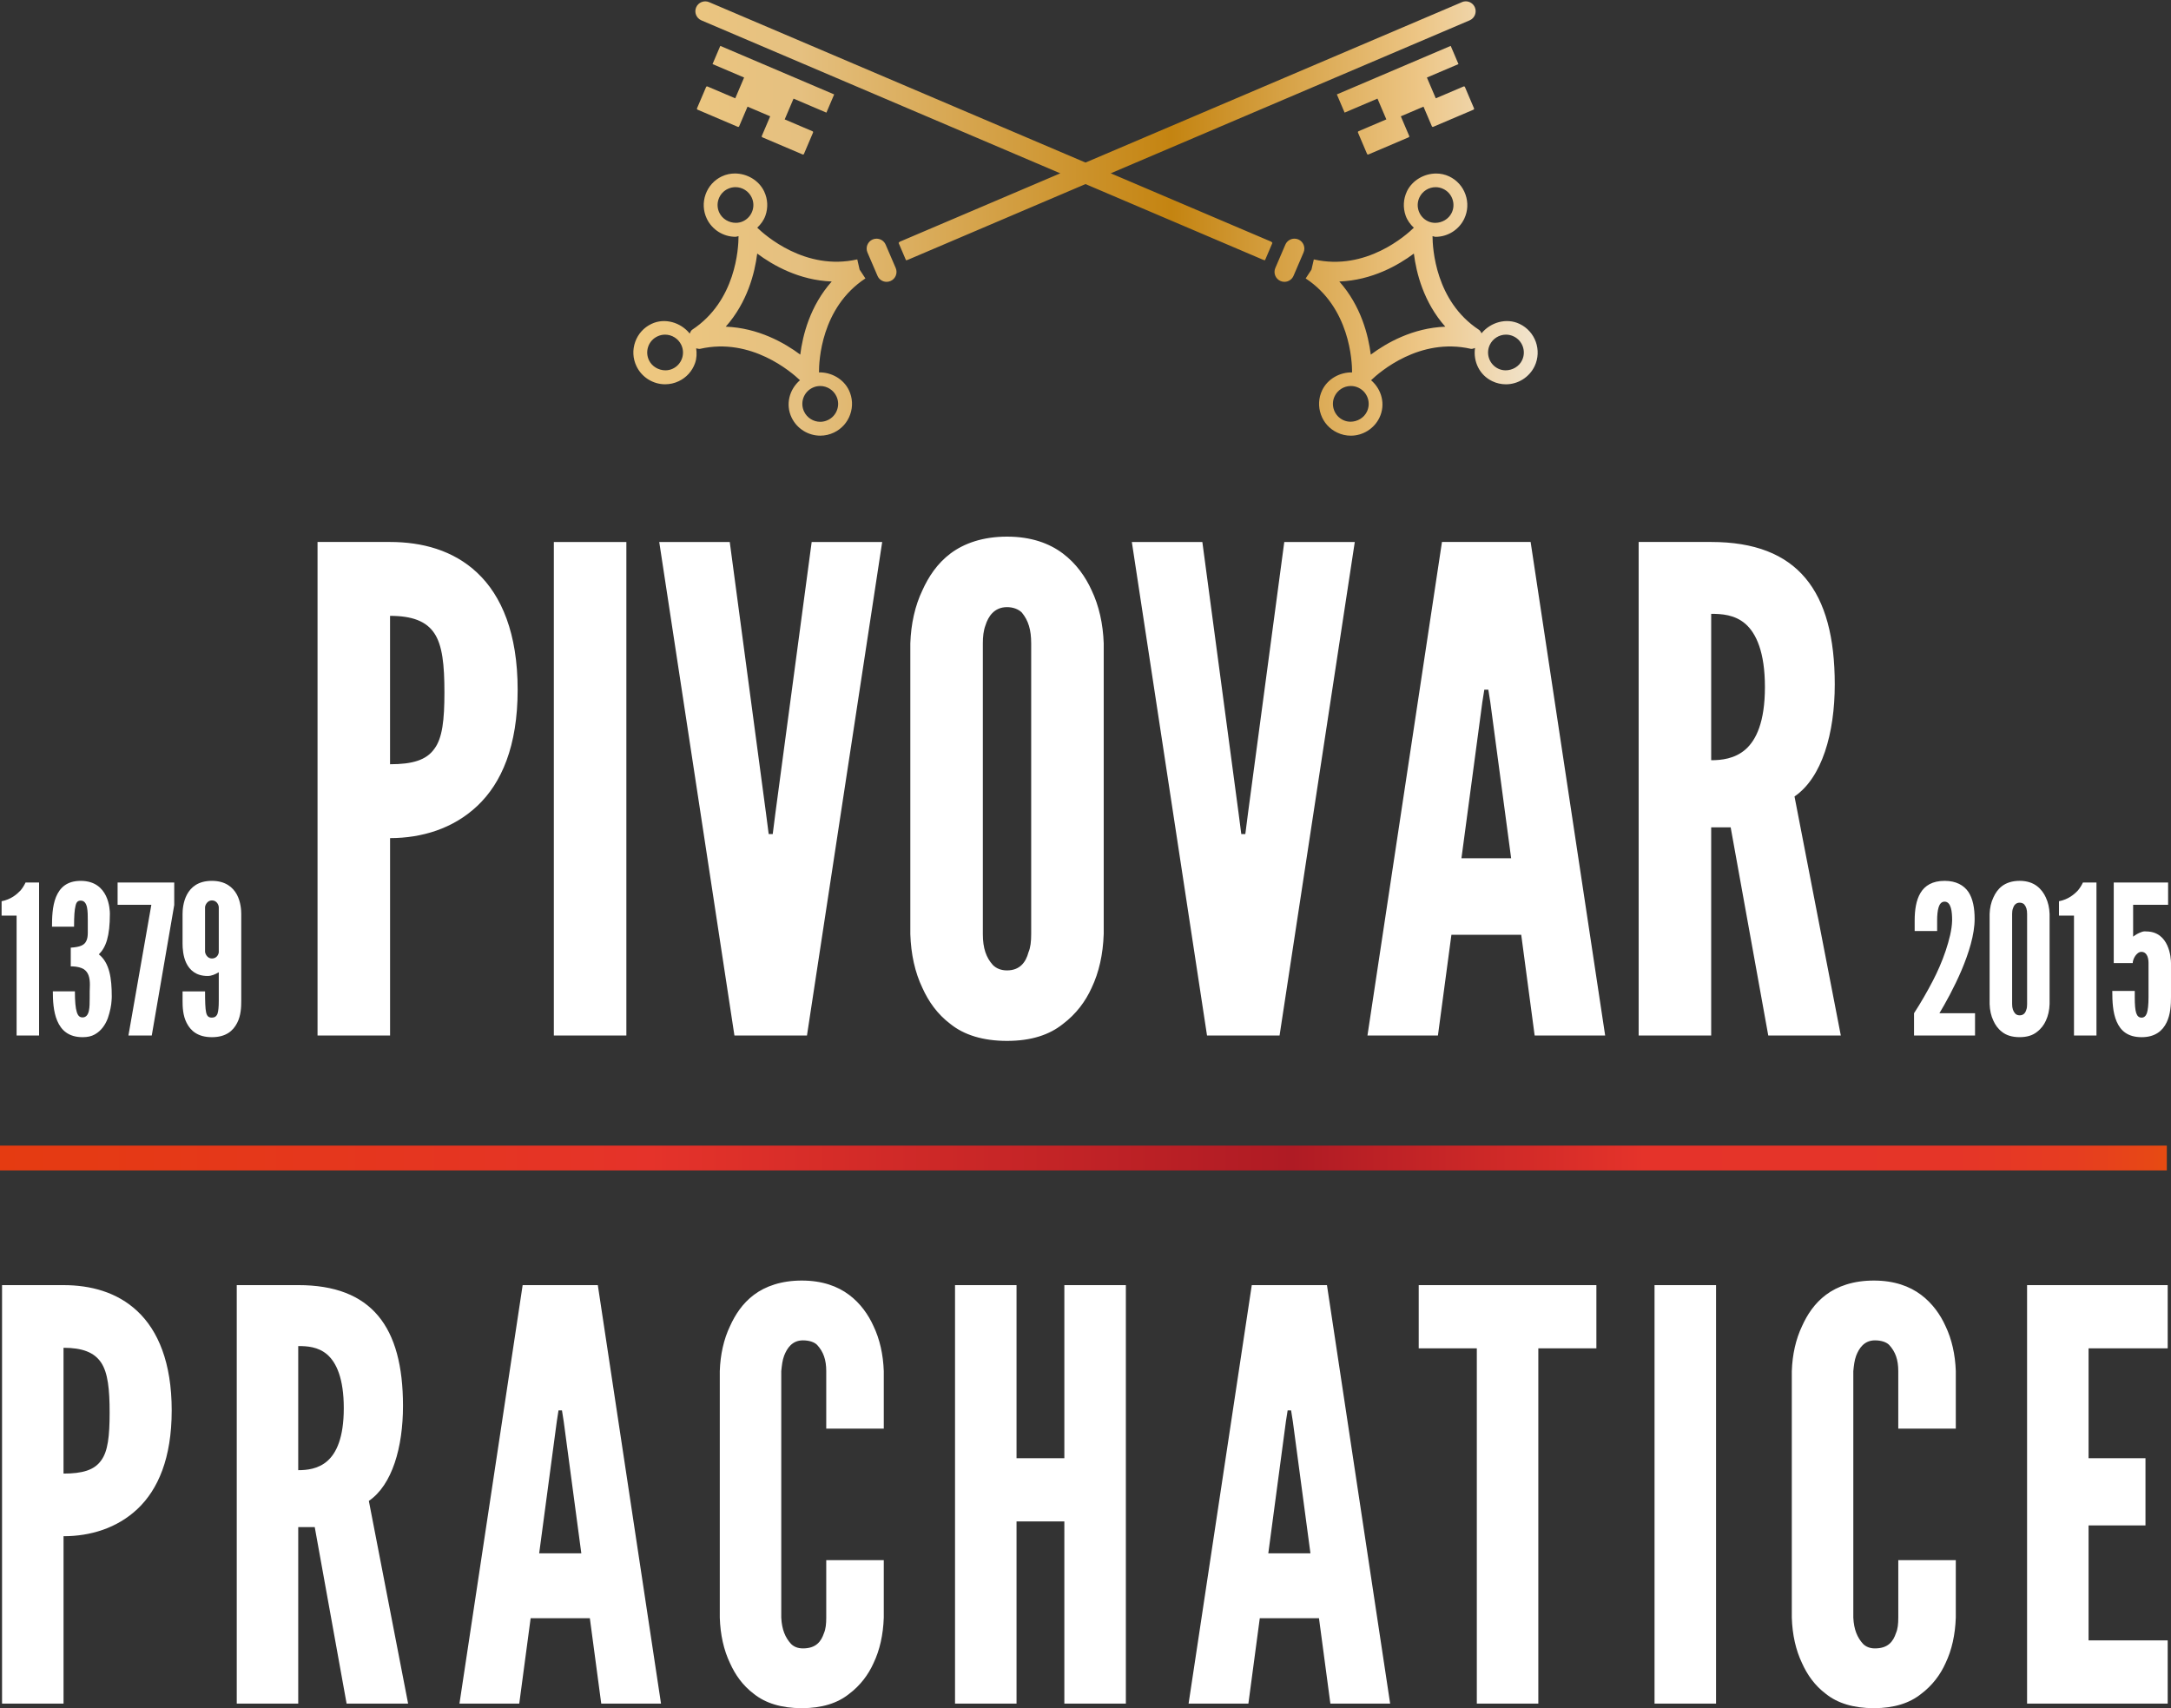 <svg xmlns="http://www.w3.org/2000/svg" xmlns:xlink="http://www.w3.org/1999/xlink" width="243.779" height="191.824" viewBox="0 0 243.779 191.824"><rect x="0" y="0" width="243.779" height="191.824" fill="#333333" stroke="none"/><defs><path id="a" d="M0 0h243.78v191.824H0z"/></defs><clipPath id="b"><use xlink:href="#a" overflow="visible"/></clipPath><path clip-path="url(#b)" fill="#fff" d="M.23 144.317h6.904c3.004 0 6.008.768 8.31 2.942 2.303 2.17 3.836 5.752 3.836 11.124 0 5.37-1.533 8.888-3.835 11.063-2.303 2.172-5.307 3.068-8.31 3.068v18.797H.23v-46.995zm6.904 21.164c2.107 0 3.452-.383 4.22-1.47.765-1.02.956-2.75.956-5.37 0-2.622-.19-4.477-.957-5.628-.767-1.148-2.112-1.66-4.22-1.66v14.13zM38.92 191.313l-3.578-19.82h-1.854v19.82h-6.904v-46.997h6.904c8.246 0 11.763 4.67 11.763 13.558 0 4.666-1.214 8.887-3.834 10.676l4.41 22.764H38.92zm-5.432-26.215c.958 0 2.238-.126 3.26-1.022 1.024-.896 1.855-2.62 1.855-5.947 0-3.325-.83-5.116-1.854-6.01-1.024-.896-2.304-.96-3.262-.96v13.938zM51.592 191.313l7.096-46.996h8.44l7.097 46.996h-6.712l-1.28-9.59h-6.648l-1.28 9.59h-6.713zM63.294 159.6l-.192-1.215h-.387l-.19 1.215-1.982 14.834h4.732l-1.98-14.834zM99.238 175.202v6.455c-.065 1.92-.448 3.646-1.153 5.115-.575 1.28-1.468 2.495-2.748 3.455-1.28 1.023-3.007 1.597-5.306 1.597-2.302 0-4.09-.573-5.37-1.597-1.28-.96-2.112-2.175-2.687-3.455-.705-1.47-1.088-3.194-1.15-5.115v-27.685c.062-1.854.445-3.58 1.15-5.052.575-1.278 1.406-2.558 2.686-3.516 1.28-.96 3.068-1.6 5.37-1.6 2.3 0 4.028.64 5.307 1.6 1.28.958 2.173 2.237 2.748 3.516.705 1.472 1.088 3.198 1.153 5.052v6.458h-6.46v-6.458c0-1.278-.318-2.174-1.023-2.94-.318-.32-.893-.512-1.598-.512-1.214 0-1.79.896-2.11 1.727-.193.512-.254 1.086-.32 1.726v27.685c.066 1.344.45 2.238 1.09 2.943.317.32.765.512 1.34.512 1.472 0 2.046-.768 2.368-1.726.192-.448.253-1.023.253-1.73v-6.454h6.46zM119.515 170.853h-5.37v20.46h-6.906v-46.997h6.906v19.44h5.37v-19.44h6.907v46.997h-6.908zM133.465 191.313l7.096-46.996h8.442l7.096 46.996h-6.712l-1.28-9.59h-6.647l-1.28 9.59h-6.715zm11.702-31.713l-.192-1.215h-.387l-.192 1.215-1.98 14.834h4.732l-1.98-14.834zM159.306 151.415v-7.098h19.95v7.098h-6.52v39.898h-6.906v-39.898zM185.785 144.316h6.908v46.996h-6.908zM219.614 175.202v6.455c-.065 1.92-.448 3.646-1.153 5.115-.573 1.28-1.47 2.495-2.747 3.455-1.278 1.023-3.007 1.597-5.306 1.597-2.303 0-4.092-.573-5.372-1.597-1.28-.96-2.11-2.175-2.686-3.455-.702-1.47-1.09-3.194-1.15-5.115v-27.685c.062-1.854.448-3.58 1.15-5.052.573-1.278 1.404-2.558 2.685-3.516 1.28-.96 3.07-1.6 5.372-1.6 2.3 0 4.027.64 5.306 1.6 1.276.958 2.174 2.237 2.748 3.516.706 1.472 1.09 3.198 1.154 5.052v6.458h-6.46v-6.458c0-1.278-.318-2.174-1.023-2.94-.316-.32-.892-.512-1.597-.512-1.214 0-1.79.896-2.11 1.727-.192.512-.254 1.086-.318 1.726v27.685c.064 1.344.448 2.238 1.088 2.943.318.32.766.512 1.34.512 1.473 0 2.047-.768 2.365-1.726.196-.448.257-1.023.257-1.73v-6.454h6.46zM227.618 144.317h15.79v7.098h-8.885v12.34h6.39v7.547h-6.39v12.913h8.885v7.098h-15.79zM35.655 60.863H43.8c3.544 0 7.088.906 9.8 3.47 2.717 2.563 4.527 6.787 4.527 13.12 0 6.334-1.81 10.483-4.526 13.045-2.712 2.565-6.256 3.62-9.8 3.62v22.17h-8.145V60.863zm8.144 24.96c2.49 0 4.073-.452 4.975-1.733.905-1.206 1.13-3.244 1.13-6.336s-.225-5.278-1.13-6.634c-.902-1.358-2.486-1.96-4.976-1.96v16.664zM62.19 60.864h8.144v55.424H62.19zM91.142 60.864h7.918l-8.447 55.424h-8.145l-8.443-55.424h7.918l4.07 30.466.303 2.336h.453l.298-2.336zM123.934 104.9c-.076 2.263-.53 4.3-1.357 6.034-.68 1.507-1.734 2.94-3.24 4.072-1.513 1.206-3.546 1.885-6.262 1.885-2.712 0-4.826-.678-6.334-1.884-1.506-1.132-2.488-2.565-3.167-4.072-.83-1.734-1.282-3.77-1.355-6.033V72.25c.073-2.187.526-4.222 1.355-5.956.68-1.507 1.66-3.017 3.168-4.147 1.51-1.13 3.623-1.885 6.335-1.885 2.716 0 4.75.754 6.26 1.885 1.508 1.13 2.562 2.64 3.242 4.147.828 1.734 1.28 3.77 1.357 5.956v32.65zm-8.144-32.65c0-1.508-.303-2.563-1.055-3.468-.38-.376-.982-.602-1.66-.602-1.432 0-2.11 1.055-2.414 2.035-.225.604-.298 1.28-.298 2.035v32.652c0 1.583.376 2.64 1.128 3.468.38.378.904.604 1.584.604 1.435 0 2.114-.905 2.413-2.037.226-.527.303-1.206.303-2.035V72.25zM144.21 60.864h7.917l-8.447 55.424h-8.145l-8.443-55.424h7.918l4.07 30.466.303 2.336h.453l.3-2.336zM153.55 116.288l8.367-55.425h9.955l8.37 55.425h-7.917l-1.508-11.312h-7.84l-1.514 11.312h-7.913zm13.8-37.402l-.227-1.433h-.453l-.226 1.433-2.34 17.493h5.58l-2.335-17.494zM198.557 116.29l-4.222-23.378h-2.188v23.377h-8.144V60.863h8.144c9.73 0 13.876 5.505 13.876 15.988 0 5.503-1.435 10.48-4.52 12.592l5.2 26.845h-8.146zm-6.41-30.918c1.13 0 2.638-.152 3.847-1.206 1.204-1.055 2.187-3.093 2.187-7.013s-.98-6.033-2.186-7.09c-1.21-1.055-2.716-1.13-3.848-1.13v16.44zM214.996 104.55v-1.192c0-1.145.16-2.267.652-3.084.49-.818 1.335-1.356 2.712-1.356 1.286 0 2.153.492 2.667 1.24.514.77.702 1.845.702 3.038 0 1.753-.657 3.834-1.475 5.772-.84 1.965-1.82 3.718-2.48 4.817h4v2.5h-6.85v-2.5c.772-1.193 1.47-2.407 2.103-3.623.537-1.03 1.05-2.2 1.45-3.39.395-1.193.702-2.36.725-3.415 0-.466-.022-1.005-.142-1.4-.114-.398-.325-.703-.7-.703-.35 0-.56.257-.676.633-.12.397-.165.91-.165 1.47v1.194h-2.524zM230.146 112.757c-.023.7-.165 1.33-.422 1.87-.207.466-.537.91-1.005 1.262-.465.373-1.1.582-1.94.582-.843 0-1.495-.21-1.963-.583-.468-.352-.77-.797-.98-1.263-.26-.54-.4-1.17-.424-1.87v-10.122c.023-.68.165-1.31.423-1.847.21-.47.514-.937.98-1.287.47-.35 1.12-.582 1.965-.582.84 0 1.475.233 1.94.583.467.352.797.82 1.004 1.288.257.537.398 1.168.422 1.847v10.122zm-2.525-10.122c0-.468-.09-.796-.324-1.076-.12-.118-.308-.19-.515-.19-.443 0-.655.328-.747.632-.072.188-.096.398-.096.633v10.122c0 .49.12.816.353 1.074.115.117.28.19.49.19.442 0 .654-.28.75-.632.068-.165.09-.374.09-.63v-10.123zM231.2 102.82v-1.612c1.052-.21 1.685-.748 2.13-1.216.233-.28.418-.583.56-.89h1.52v17.184h-2.524V102.82H231.2zM241.256 108.15c0-.724-.258-1.26-.794-1.26-.284 0-.518.208-.702.465-.188.282-.28.607-.28.796h-2.13v-9.047h6.104v2.5h-3.927v3.58c.28-.212.583-.398.936-.516.16-.07.35-.094.514-.07 1.308 0 2.01.748 2.382 1.566.376.817.42 1.707.42 1.987v3.832c0 .82-.044 1.92-.49 2.83-.444.936-1.284 1.66-2.803 1.66-1.57 0-2.364-.725-2.81-1.754-.44-1.006-.49-2.29-.49-3.437h2.523v.678c0 .865.05 1.475.165 1.803.12.352.304.515.61.515.257 0 .464-.163.584-.49.113-.33.187-.937.187-1.803v-3.83zM.18 102.82v-1.612c1.05-.21 1.684-.748 2.13-1.216.233-.28.417-.583.56-.89h1.518v17.184H1.864V102.82H.18zM7.945 108.525v-2.104c1.05-.07 1.542-.28 1.753-.77.115-.234.16-.54.16-.913v-1.38c0-.49 0-1.028-.09-1.47-.097-.446-.304-.75-.703-.75-.303 0-.49.14-.583.584-.12.47-.165 1.193-.165 2.34H5.84c0-.96.022-2.27.444-3.32.422-1.03 1.193-1.823 2.78-1.823 1.59 0 2.41.817 2.83 1.683.42.865.444 1.8.444 2.01 0 2.55-.445 3.766-1.217 4.537l-.022.022c1.216.96 1.45 2.734 1.45 4.722 0 .068 0 .233-.023.49-.023.49-.164 1.216-.42 1.964-.282.748-.75 1.427-1.475 1.823-.372.21-.817.303-1.354.303-1.592 0-2.41-.794-2.854-1.846-.44-1.03-.49-2.34-.49-3.298h2.477c0 1.145.072 1.87.21 2.314.142.468.353.61.656.61.395 0 .606-.307.702-.728.092-.42.092-.96.092-1.45 0-.537 0-1.027.023-1.473 0-.84-.165-1.425-.702-1.776-.28-.163-.7-.28-1.238-.303h-.207zM16.995 101.604h-3.79v-2.5h6.36v2.524l-2.524 14.658h-2.62zM20.5 102.635c0-.4.047-1.333.492-2.175.44-.817 1.24-1.542 2.804-1.542 1.52 0 2.36.725 2.804 1.542.445.842.49 1.775.49 2.175v9.77c0 .633-.022 1.638-.467 2.48-.445.865-1.24 1.588-2.827 1.588-1.592 0-2.386-.723-2.83-1.588-.442-.842-.465-1.847-.465-2.48v-1.074h2.525c0 1.146.023 1.894.115 2.34.096.443.28.606.656.606.303 0 .514-.14.63-.444.095-.304.14-.77.14-1.426v-3.226c-.444.257-.816.42-1.26.42-1.31 0-2.01-.677-2.387-1.448-.373-.77-.42-1.708-.42-2.176v-3.34zm4.067-.748c0-.21-.188-.773-.77-.773-.538 0-.772.563-.772.773v4.978c0 .212.234.773.77.773s.75-.445.772-.702v-5.05z"/><defs><path id="c" d="M0 128.652h243.31v2.786H0z"/></defs><clipPath id="d"><use xlink:href="#c" overflow="visible"/></clipPath><linearGradient id="e" gradientUnits="userSpaceOnUse" y1="191.824" x2="1" y2="191.824" gradientTransform="matrix(243.31 0 0 243.31 -.181 -46542.75)"><stop offset="0" stop-color="#E53B11"/><stop offset=".006" stop-color="#E53B11"/><stop offset=".222" stop-color="#E53522"/><stop offset=".302" stop-color="#E5332A"/><stop offset=".596" stop-color="#AF1B24"/><stop offset=".757" stop-color="#E5332A"/><stop offset=".899" stop-color="#E53528"/><stop offset=".95" stop-color="#E63C21"/><stop offset=".987" stop-color="#E74716"/><stop offset="1" stop-color="#E74E0F"/></linearGradient><path clip-path="url(#d)" fill="url(#e)" d="M0 128.652h243.31v2.786H0z"/><defs><path id="f" d="M97.99 26.89c-.565.245-.826.897-.584 1.462l1.128 2.624c.18.422.59.674 1.022.674.148 0 .296-.03.44-.092.563-.24.824-.895.583-1.46l-1.13-2.625c-.18-.422-.594-.67-1.024-.67-.146 0-.294.028-.435.087m46.34.583l-1.127 2.626c-.24.563.02 1.217.585 1.458.142.062.29.092.437.092.43 0 .842-.252 1.023-.674l1.126-2.624c.243-.565-.018-1.217-.584-1.462-.14-.06-.29-.088-.438-.088-.43 0-.842.25-1.02.67M90.29 46.22c-.478-1-.052-2.202.95-2.676.27-.132.56-.196.862-.196.772 0 1.483.45 1.815 1.147.23.483.26 1.03.078 1.535-.178.505-.543.91-1.03 1.14-.272.13-.562.198-.86.198-.772 0-1.486-.452-1.815-1.148m-17.42-5.77c-.23-.483-.258-1.028-.08-1.534s.546-.912 1.03-1.14c.272-.13.564-.197.862-.197.77 0 1.484.45 1.816 1.147.23.485.258 1.03.08 1.535-.18.504-.546.91-1.03 1.14-.265.127-.548.186-.83.186-.762 0-1.514-.43-1.848-1.138m8.623-3.764c2.432-2.736 3.26-6.027 3.534-8.21 1.762 1.315 4.708 3 8.366 3.136-2.432 2.737-3.26 6.028-3.532 8.21-1.76-1.314-4.707-2.997-8.367-3.136m-.72-12.796c-.233-.485-.26-1.028-.082-1.535.18-.505.546-.912 1.03-1.14.276-.13.564-.197.862-.197.773 0 1.485.45 1.815 1.147.232.484.26 1.03.08 1.535-.18.506-.544.91-1.03 1.142-.263.125-.546.183-.827.183-.763 0-1.513-.43-1.848-1.135m.282-4.082c-.86.41-1.51 1.13-1.828 2.027-.318.897-.27 1.865.138 2.724.59 1.237 1.855 2.034 3.223 2.034.12 0 .224-.064.34-.076 0 1.353-.294 7.284-5.21 10.517-.14.095-.196.27-.27.427-1.006-1.256-2.807-1.798-4.294-1.088-.86.406-1.51 1.126-1.828 2.023-.32.898-.27 1.866.14 2.724.585 1.236 1.85 2.036 3.22 2.036.532 0 1.047-.117 1.53-.347.86-.408 1.51-1.128 1.828-2.025.193-.546.205-1.11.128-1.67.153.03.297.094.458.058 5.708-1.3 10.223 2.6 11.198 3.528-1.19 1.02-1.648 2.708-.942 4.19.587 1.236 1.852 2.035 3.22 2.036h.002c.53 0 1.046-.118 1.53-.348.858-.408 1.508-1.127 1.825-2.026.32-.897.27-1.865-.136-2.724-.607-1.277-1.987-2.037-3.365-2.007-.007-1.232.223-7.272 5.212-10.553l-.65-.988-.263-1.15c-5.838 1.326-10.384-2.736-11.232-3.558.396-.38.727-.817.915-1.348.32-.898.27-1.865-.138-2.725-.594-1.252-1.934-2.015-3.285-2.015-.5 0-1 .105-1.466.326m69.763 27.363c-.486-.232-.852-.637-1.03-1.142-.18-.506-.153-1.052.078-1.535.332-.697 1.045-1.147 1.816-1.147.3 0 .588.064.86.195 1.003.476 1.427 1.678.95 2.678-.332.704-1.084 1.137-1.846 1.137-.28 0-.564-.06-.827-.186m17.417-5.77c-.998-.474-1.427-1.674-.95-2.676.33-.696 1.045-1.147 1.817-1.147.3 0 .59.066.86.196 1 .476 1.427 1.676.95 2.675-.333.707-1.085 1.136-1.85 1.136-.278 0-.562-.058-.826-.184m-17.847-9.79c3.66-.137 6.607-1.82 8.37-3.136.272 2.183 1.1 5.474 3.53 8.21-3.658.14-6.605 1.822-8.367 3.137-.273-2.182-1.1-5.473-3.533-8.21m9.945-6.77c-.484-.23-.85-.636-1.028-1.142-.18-.505-.15-1.05.08-1.535.33-.696 1.044-1.147 1.815-1.147.298 0 .588.067.858.196.487.23.852.636 1.03 1.14.178.508.153 1.05-.08 1.536-.334.705-1.088 1.135-1.85 1.135-.28 0-.563-.058-.826-.183m-2.357-3.346c-.406.86-.455 1.828-.136 2.726.187.53.52.97.915 1.35-.842.82-5.372 4.895-11.23 3.557l-.265 1.15-.65.987c4.965 3.264 5.214 9.317 5.212 10.553-1.377-.03-2.754.73-3.362 2.006-.41.86-.458 1.828-.138 2.725.317.9.967 1.62 1.83 2.026.478.23.996.348 1.525.348 1.37 0 2.635-.8 3.222-2.035.705-1.483.246-3.17-.945-4.192.967-.927 5.453-4.832 11.2-3.527.162.036.314-.05.472-.095-.22 1.51.495 3.047 1.942 3.733.48.23.996.347 1.526.347 1.37 0 2.632-.8 3.224-2.036.84-1.775.086-3.905-1.69-4.748-1.48-.71-3.26-.178-4.27 1.055-.082-.142-.148-.298-.294-.394-4.89-3.214-5.203-9.156-5.21-10.515.115.01.222.076.34.076 1.37 0 2.636-.796 3.223-2.033.407-.86.455-1.827.136-2.724-.316-.898-.966-1.617-1.823-2.026-.467-.222-.97-.327-1.468-.327-1.35 0-2.69.762-3.29 2.014M80.01 7.196l3.545 1.51-.995 2.335-3.12-1.33c-.06-.025-.13.003-.154.063l-1.02 2.39c-.024.06.003.128.062.153l4.517 1.925c.06.026.13 0 .154-.06l.94-2.205 2.544 1.085-.94 2.204c-.025.06.002.128.06.154l4.52 1.925c.058.025.127-.002.152-.062l1.018-2.39c.025-.06 0-.127-.06-.154l-3.12-1.33.993-2.333 3.69 1.573.872-2.045-12.787-5.45-.873 2.046zm70.102 3.405l.873 2.046 3.69-1.573.995 2.333-3.123 1.33c-.058.027-.086.094-.06.155l1.017 2.39c.025.06.094.088.156.063l4.515-1.925c.06-.026.088-.095.062-.154l-.94-2.204 2.546-1.085.94 2.204c.023.06.094.086.153.06l4.517-1.924c.06-.025.09-.094.06-.154l-1.017-2.39c-.025-.06-.094-.087-.153-.062l-3.122 1.33-.995-2.334 3.544-1.51-.872-2.045-12.786 5.45zM164.154.244L121.89 18.255 79.63.243c-.565-.243-1.22.02-1.46.586-.24.563.024 1.216.587 1.457l40.3 17.178-18.018 7.678c-.064.028-.08.1-.136.138l.83 1.946c.06-.014.12-.012.178-.037l19.98-8.517 19.978 8.516c.056.024.12.022.178.036l.83-1.944c-.057-.037-.072-.11-.134-.14l-18.02-7.677 40.303-17.178c.562-.24.824-.894.586-1.458-.182-.424-.593-.678-1.024-.678-.147 0-.295.03-.436.09"/></defs><clipPath id="g"><use xlink:href="#f" overflow="visible"/></clipPath><linearGradient id="h" gradientUnits="userSpaceOnUse" y1="191.823" x2="1" y2="191.823" gradientTransform="matrix(101.545 0 0 101.545 71.036 -19454.307)"><stop offset="0" stop-color="#EEC880"/><stop offset=".006" stop-color="#EEC880"/><stop offset=".185" stop-color="#E5C080"/><stop offset=".596" stop-color="#C48411"/><stop offset=".814" stop-color="#E4B86D"/><stop offset=".871" stop-color="#EDC686"/><stop offset="1" stop-color="#F1E4CE"/></linearGradient><path clip-path="url(#g)" fill="url(#h)" d="M71.006 0H173.16v48.922H71.006z"/></svg>